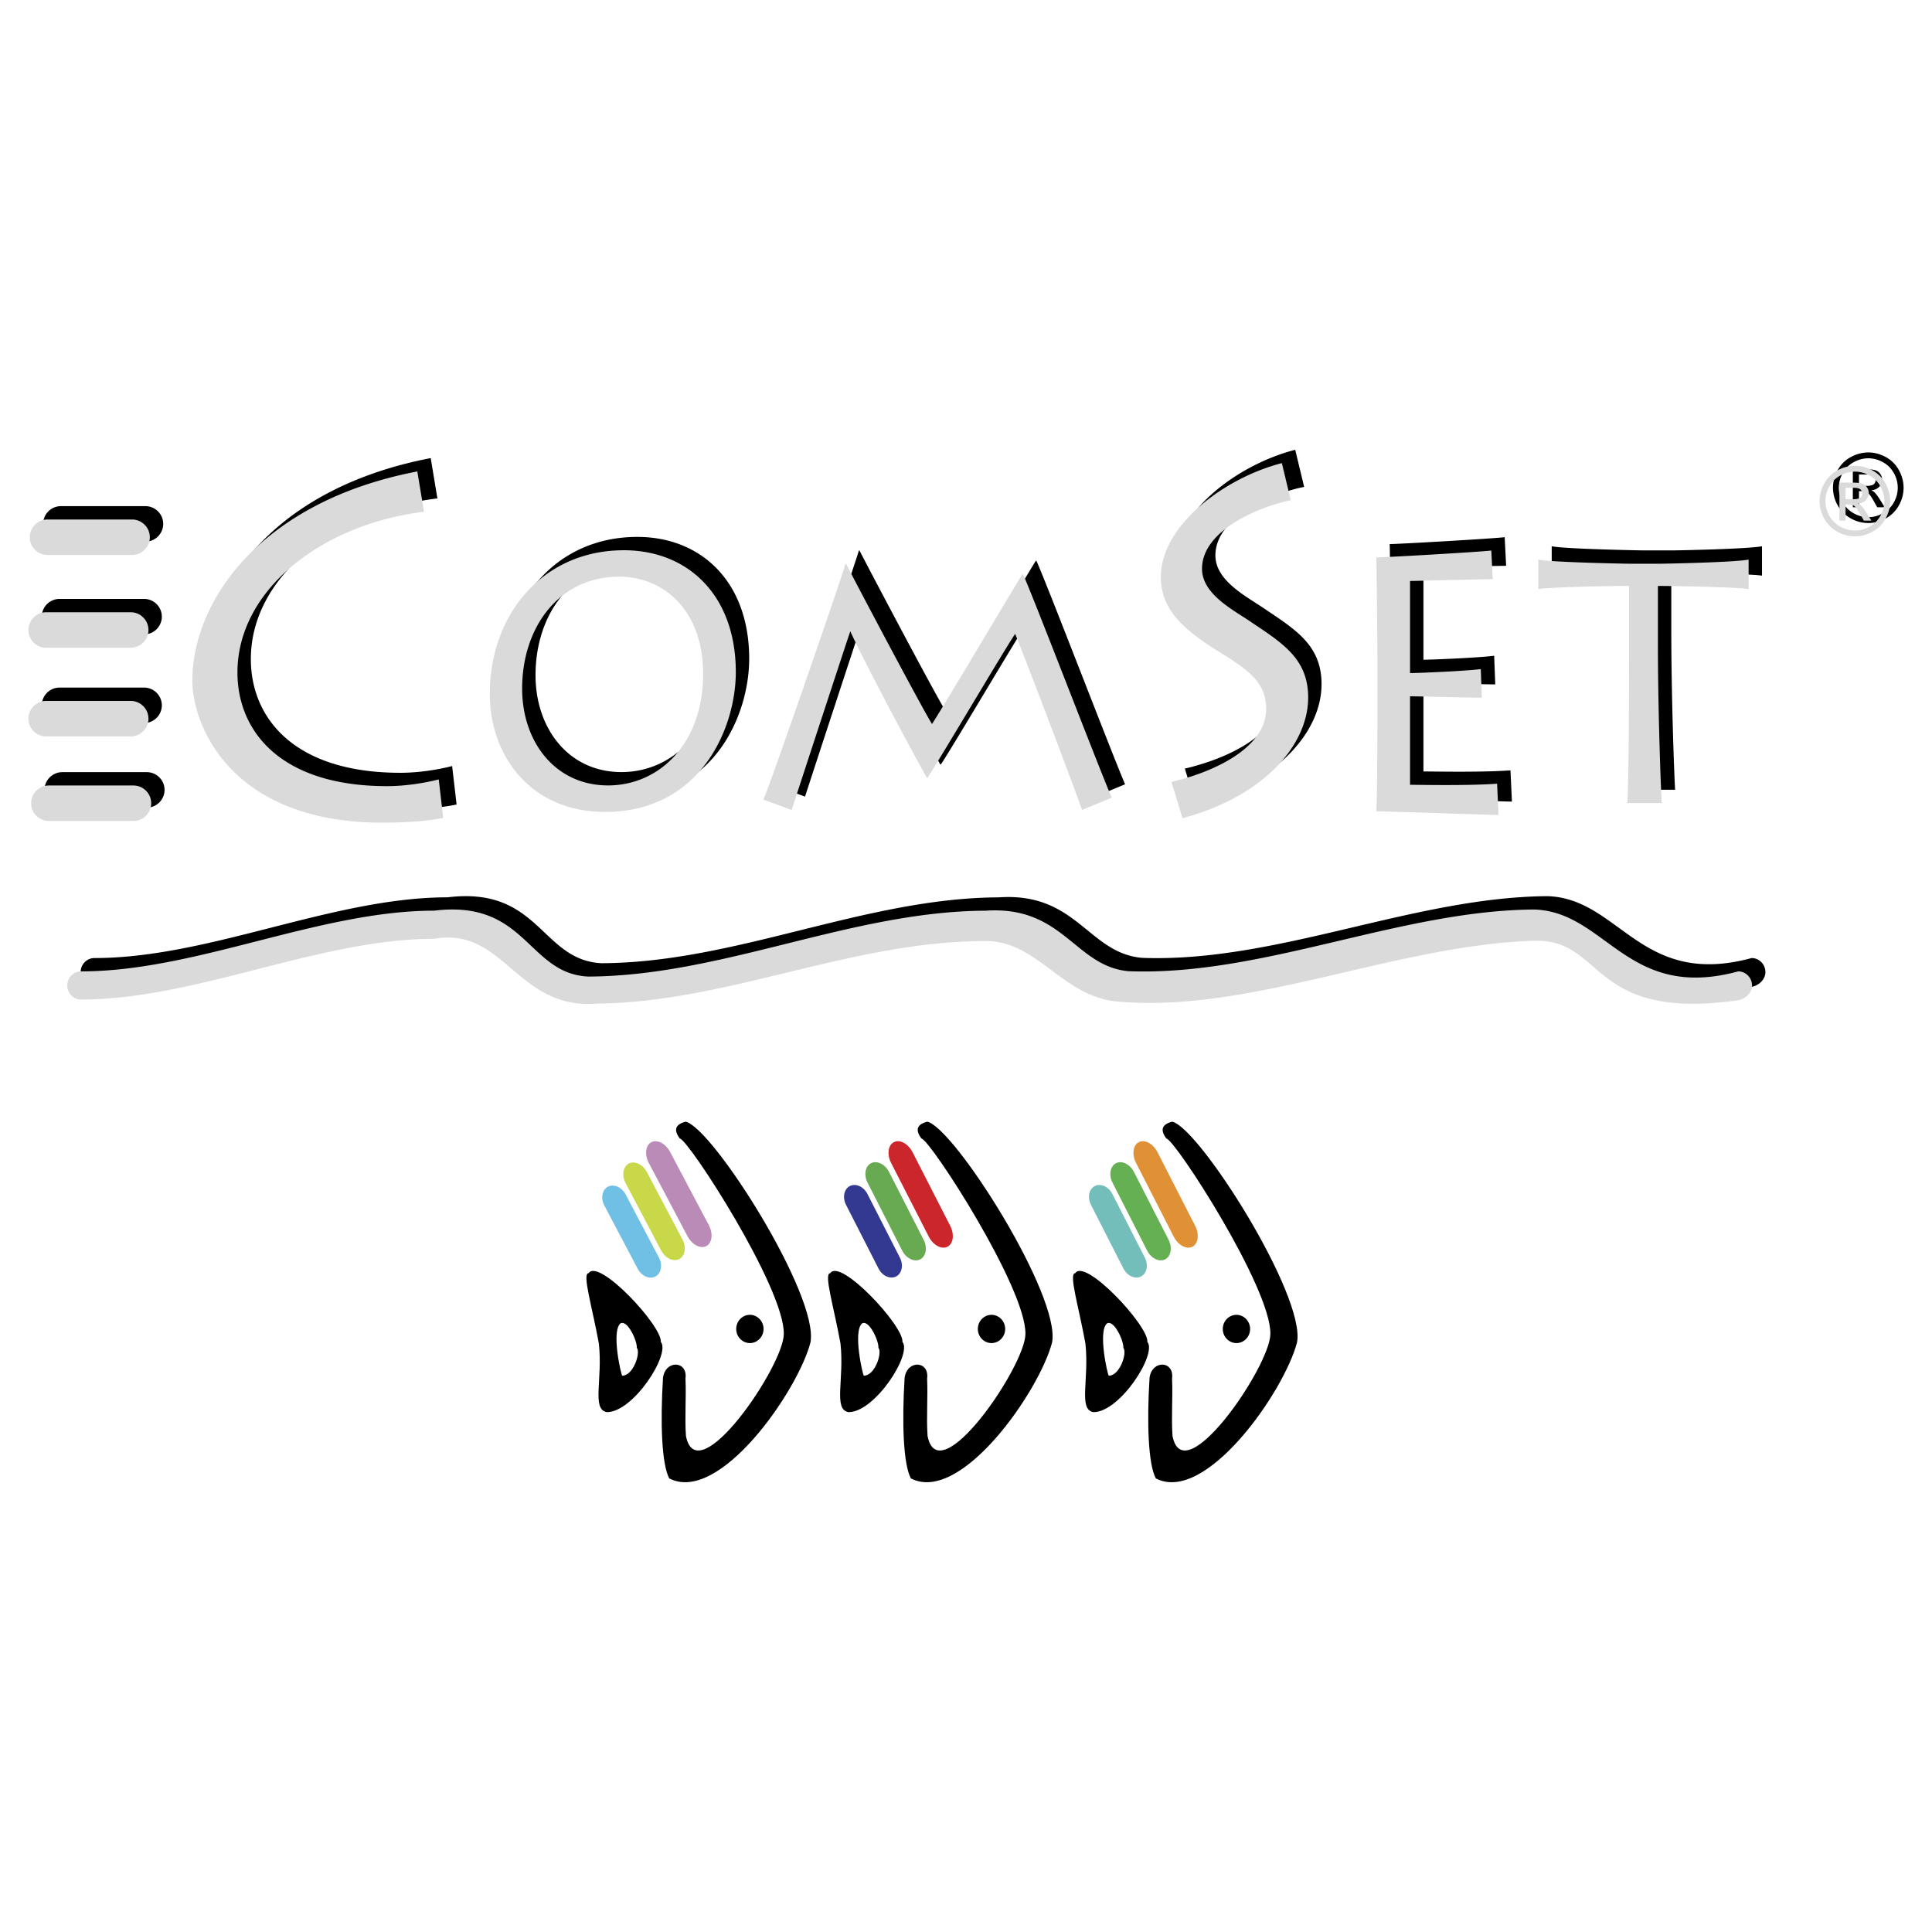 <svg xmlns="http://www.w3.org/2000/svg" width="2500" height="2500" viewBox="0 0 192.756 192.756"><g fill-rule="evenodd" clip-rule="evenodd"><path fill="#fff" d="M0 0h192.756v192.756H0V0z"/><path d="M62.416 119.168l3.332 6.314c.384.729.221 1.572-.363 1.877-.583.307-1.375-.041-1.759-.77l-3.331-6.314c-.385-.729-.222-1.574.362-1.879.583-.304 1.375.043 1.759.772z" fill="#6fc0e4"/><path d="M86.544 119.123l3.243 6.361c.374.734.199 1.576-.389 1.873-.588.297-1.375-.061-1.749-.795l-3.243-6.359c-.374-.734-.199-1.576.389-1.873.588-.297 1.375.061 1.749.793z" fill="#333991"/><path d="M110.982 119.123l3.242 6.361c.373.734.199 1.576-.389 1.873-.588.297-1.375-.061-1.75-.795l-3.242-6.359c-.373-.734-.199-1.576.389-1.873.588-.297 1.375.061 1.75.793z" fill="#73bdba"/><path d="M64.542 116.943l3.545 6.713c.409.773.266 1.656-.318 1.961-.584.305-1.396-.08-1.805-.854l-3.545-6.713c-.409-.773-.266-1.656.318-1.961.583-.304 1.395.081 1.805.854z" fill="#c8d849"/><path d="M88.701 116.93l3.45 6.762c.398.779.242 1.66-.346 1.957-.588.295-1.395-.1-1.793-.879l-3.45-6.762c-.398-.779-.242-1.66.346-1.957.588-.295 1.394.099 1.793.879z" fill="#68aa52"/><path d="M113.137 116.93l3.451 6.762c.398.779.242 1.66-.346 1.957-.588.295-1.395-.1-1.793-.879L111 118.008c-.398-.779-.244-1.66.346-1.957.588-.295 1.394.099 1.791.879z" fill="#66b054"/><path d="M66.86 114.934l3.861 7.303c.446.844.332 1.781-.252 2.084-.584.305-1.427-.137-1.872-.979l-3.862-7.303c-.445-.842-.332-1.779.252-2.084.585-.305 1.427.137 1.873.979z" fill="#bb8bb8"/><path d="M91.046 114.953l3.76 7.355c.433.85.307 1.785-.282 2.08-.588.297-1.424-.156-1.857-1.004l-3.76-7.357c-.434-.848-.307-1.783.282-2.078.588-.297 1.424.156 1.857 1.004z" fill="#cc262d"/><path d="M115.484 114.953l3.76 7.355c.434.85.307 1.785-.283 2.08-.588.297-1.424-.156-1.857-1.004l-3.76-7.357c-.434-.848-.307-1.783.281-2.078.59-.297 1.426.156 1.859 1.004z" fill="#e09136"/><path d="M167.129 78.792c-.062-.692-.383-8.928-.383-15.954v-5.71c2.686 0 8.602.173 9.049.311v-2.941c-1.406.277-8.377.416-8.984.416h-2.781c-.354 0-7.93-.139-9.215-.416v2.941c.836-.138 5.377-.311 9.055-.311v5.156c0 5.503-.033 15.608-.193 16.507h3.452v.001zM150.701 76.858c-2.967.217-7.814.108-8.684.108v-8.828c.725 0 6.369.145 7.164.145l-.107-2.858c-1.773.217-6.404.397-7.057.397v-9.189c.58 0 7.092-.182 8.25-.182l-.145-2.857c-1.158.145-10.602.688-11.471.688.037.687.109 9.407.109 9.986v4.848c0 .833 0 8.575-.109 10.493.725 0 11.615.368 12.193.368l-.143-3.119zM119.312 80.3c8.135-2.174 12.539-7.322 12.539-12.038 0-3.897-2.584-5.438-5.803-7.604-1.779-1.203-4.787-2.743-4.787-5.245 0-4.042 6.27-6.352 8.854-6.833l-.891-3.705c-5.803 1.491-12.072 6.256-12.072 11.356 0 3.416 2.5 5.438 6.1 7.651 3.051 1.877 4.406 3.127 4.406 5.534 0 3.898-5.295 6.304-9.447 7.266l1.101 3.618zM80.319 79.478c.413-1.295 5.161-15.78 5.849-17.831 1.376 3.009 5.643 11.046 7.639 14.618h.069c1.411-2.15 7.501-12.501 8.74-14.353.551 1.223 5.814 15.08 6.674 17.565l2.959-1.229c-1.479-3.473-7.637-19.579-8.842-22.291h-.068c-.654 1.025-7.812 13.096-9.015 14.949-1.033-1.654-7.501-13.891-8.568-15.974h-.069c-.172.794-7.535 22.124-8.189 23.514l2.821 1.032zM61.702 79.675c9.548 0 13.045-8.386 13.045-13.948 0-7.702-4.809-12.16-11.163-12.16-8.104 0-13.382 6.418-13.382 14.335.001 6.276 4.17 11.773 11.5 11.773zm.302-2.644c-5.279 0-8.574-4.351-8.574-9.664 0-6.098 3.665-11.162 9.684-11.162 4.404 0 8.372 3.316 8.372 9.7 0 7.025-4.439 11.126-9.482 11.126zM45.109 76.431c-1.514.383-3.384.67-5.165.67-10.643 0-14.917-5.504-14.917-11.343 0-8.231 8.416-14.788 18.613-16.032l-.668-4.021C27.254 48.72 20.529 58.723 20.529 66.572c0 4.402 3.786 14.174 18.97 14.174 2.672 0 4.72-.191 6.056-.479l-.446-3.836zM186.402 45.14c.592 0 1.168.151 1.732.454a3.233 3.233 0 0 1 1.314 1.303c.314.564.473 1.153.473 1.767 0 .607-.154 1.19-.465 1.75a3.27 3.27 0 0 1-1.303 1.304 3.548 3.548 0 0 1-1.752.466 3.548 3.548 0 0 1-1.752-.466 3.281 3.281 0 0 1-1.305-1.304 3.54 3.54 0 0 1-.467-1.75c0-.613.158-1.203.473-1.767a3.26 3.26 0 0 1 1.318-1.303 3.625 3.625 0 0 1 1.734-.454zm0 .583c-.496 0-.977.127-1.445.381a2.735 2.735 0 0 0-1.098 1.087 2.954 2.954 0 0 0-.398 1.473c0 .507.131.992.391 1.458.26.465.623.828 1.09 1.087.467.26.953.39 1.461.39s.994-.13 1.461-.39a2.743 2.743 0 0 0 1.086-1.087 2.97 2.97 0 0 0 .389-1.458 2.97 2.97 0 0 0-.395-1.473 2.721 2.721 0 0 0-1.1-1.087 2.998 2.998 0 0 0-1.442-.381zm-1.545 4.886v-3.788h1.301c.447 0 .77.033.967.104.199.07.357.192.477.366a.97.97 0 0 1 .178.556c0 .277-.1.518-.297.724s-.461.32-.787.346c.135.056.242.123.322.201.152.149.34.4.561.752l.463.741h-.748l-.336-.598c-.264-.468-.477-.763-.639-.881-.111-.088-.275-.131-.49-.131h-.359v1.609h-.613v-.001zm.612-2.132h.742c.354 0 .596-.054.725-.159a.515.515 0 0 0 .195-.42.507.507 0 0 0-.094-.301.553.553 0 0 0-.258-.197c-.111-.044-.316-.065-.615-.065h-.695v1.142zM6.076 50.499h8.438c.974 0 1.77.796 1.77 1.769 0 .974-.796 1.77-1.77 1.77H6.076c-.973 0-1.77-.796-1.77-1.77 0-.973.797-1.769 1.77-1.769zM5.939 59.753h8.438c.973 0 1.77.796 1.77 1.77 0 .973-.796 1.769-1.77 1.769H5.939a1.774 1.774 0 0 1-1.769-1.769c0-.974.796-1.77 1.769-1.77zM5.939 68.6h8.438c.973 0 1.77.796 1.77 1.77 0 .973-.796 1.769-1.77 1.769H5.939A1.774 1.774 0 0 1 4.17 70.37c0-.974.796-1.77 1.769-1.77zM6.211 77.038h8.438c.973 0 1.769.796 1.769 1.77 0 .973-.796 1.77-1.769 1.77H6.211a1.774 1.774 0 0 1-1.769-1.77c0-.974.797-1.77 1.769-1.77zM9.421 95.585c11.496 0 23.736-6.058 35.232-6.058 9.207-1.128 9.314 6.291 15.378 6.573 13.428-.061 26.194-6.511 39.623-6.571 7.799-.533 8.9 5.574 14.303 6.037 13.428.493 27.023-6.068 40.451-6.155 7.197.232 9.268 9.179 20.352 6.174.756 0 1.375.632 1.375 1.403s-.711 1.383-1.457 1.486c-14.869 2.088-13.197-6.16-20.285-5.945-13.701.417-28.158 7.14-41.182 6.091-5.775-.264-8.211-6.032-13.477-6.067-13.614.017-25.709 6.11-38.872 6.247-7.991.623-9.202-7.711-16.209-6.467-11.496 0-23.736 6.059-35.232 6.059-.756 0-1.375-.633-1.375-1.404 0-.771.619-1.403 1.375-1.403z"/><path d="M165.795 80.124c-.064-.692-.385-8.928-.385-15.954v-5.71c2.686 0 8.602.172 9.049.311V55.83c-1.406.277-8.377.415-8.984.415h-2.781c-.352 0-7.93-.138-9.215-.415v2.941c.838-.139 5.377-.311 9.055-.311v5.156c0 5.502-.033 15.607-.191 16.507h3.452v.001zM149.365 78.189c-2.967.217-7.814.109-8.684.109V69.47c.725 0 6.369.145 7.164.145l-.107-2.858c-1.773.217-6.404.398-7.057.398v-9.19c.58 0 7.092-.181 8.25-.181l-.145-2.858c-1.158.145-10.602.688-11.469.688.035.687.107 9.407.107 9.986v4.848c0 .833 0 8.575-.107 10.493.723 0 11.613.368 12.191.368l-.143-3.12zM117.977 81.631c8.135-2.173 12.539-7.322 12.539-12.038 0-3.898-2.584-5.438-5.803-7.604-1.779-1.203-4.787-2.743-4.787-5.245 0-4.042 6.27-6.352 8.854-6.833l-.889-3.705c-5.805 1.492-12.074 6.256-12.074 11.356 0 3.417 2.5 5.438 6.102 7.651 3.049 1.877 4.404 3.128 4.404 5.534 0 3.897-5.295 6.304-9.447 7.266l1.101 3.618zM78.983 80.81c.413-1.295 5.161-15.78 5.849-17.831 1.376 3.009 5.643 11.046 7.639 14.617h.068c1.411-2.149 7.501-12.501 8.74-14.353.551 1.224 5.814 15.08 6.676 17.566l2.959-1.229c-1.48-3.473-7.639-19.578-8.844-22.29h-.068c-.654 1.025-7.811 13.096-9.015 14.948-1.032-1.653-7.501-13.89-8.567-15.974h-.069c-.172.794-7.535 22.125-8.189 23.514l2.821 1.032zM60.366 81.006c9.549 0 13.046-8.386 13.046-13.948 0-7.702-4.809-12.16-11.163-12.16-8.103 0-13.381 6.418-13.381 14.335-.001 6.276 4.168 11.773 11.498 11.773zm.302-2.644c-5.279 0-8.574-4.351-8.574-9.664 0-6.098 3.665-11.162 9.683-11.162 4.404 0 8.372 3.316 8.372 9.699.001 7.026-4.438 11.127-9.481 11.127zM43.773 77.763c-1.514.383-3.384.67-5.166.67-10.642 0-14.917-5.504-14.917-11.343 0-8.232 8.416-14.789 18.613-16.033l-.668-4.021c-15.719 3.016-22.443 13.019-22.443 20.867 0 4.403 3.786 14.174 18.97 14.174 2.671 0 4.72-.191 6.056-.478l-.445-3.836zM185.066 46.471c.592 0 1.168.151 1.732.454a3.25 3.25 0 0 1 1.316 1.303c.312.564.471 1.153.471 1.767 0 .607-.154 1.19-.465 1.75a3.265 3.265 0 0 1-1.301 1.304 3.56 3.56 0 0 1-1.754.465 3.547 3.547 0 0 1-1.752-.465 3.281 3.281 0 0 1-1.305-1.304 3.545 3.545 0 0 1-.467-1.75c0-.613.158-1.203.473-1.767a3.253 3.253 0 0 1 1.32-1.303 3.635 3.635 0 0 1 1.732-.454zm0 .583c-.494 0-.977.127-1.443.381a2.72 2.72 0 0 0-1.1 1.087 2.951 2.951 0 0 0-.396 1.473c0 .506.131.992.389 1.458.26.465.623.828 1.09 1.088s.953.39 1.461.39.994-.13 1.461-.39.828-.623 1.086-1.088c.26-.465.389-.951.389-1.458a2.97 2.97 0 0 0-.395-1.473 2.704 2.704 0 0 0-1.098-1.087 3.016 3.016 0 0 0-1.444-.381zm-1.545 4.886v-3.788h1.301c.447 0 .77.034.969.104a.983.983 0 0 1 .653.922c0 .277-.1.518-.297.723-.197.206-.459.32-.787.346a.992.992 0 0 1 .322.201c.152.149.34.399.561.752l.463.74h-.748l-.336-.597c-.264-.468-.477-.763-.639-.88-.111-.088-.275-.131-.49-.131h-.359v1.609h-.613v-.001zm.612-2.131h.742c.354 0 .596-.054.727-.159a.515.515 0 0 0 .193-.42.513.513 0 0 0-.094-.302.56.56 0 0 0-.258-.197c-.111-.044-.316-.066-.615-.066h-.695v1.144zM4.74 51.831h8.438c.973 0 1.769.796 1.769 1.769 0 .973-.796 1.77-1.769 1.77H4.74c-.973 0-1.77-.796-1.77-1.77a1.775 1.775 0 0 1 1.77-1.769zM4.604 61.085h8.438c.974 0 1.77.796 1.77 1.769 0 .974-.796 1.77-1.77 1.77H4.604c-.974 0-1.77-.796-1.77-1.77 0-.973.796-1.769 1.77-1.769zM4.604 69.931h8.438c.974 0 1.77.796 1.77 1.77 0 .973-.796 1.769-1.77 1.769H4.604c-.974 0-1.77-.796-1.77-1.769 0-.973.796-1.77 1.77-1.77zM4.876 78.369h8.438c.973 0 1.77.796 1.77 1.769 0 .974-.796 1.77-1.77 1.77H4.876a1.774 1.774 0 0 1-1.769-1.77c0-.972.796-1.769 1.769-1.769zM8.085 96.916c11.496 0 23.736-6.058 35.232-6.058 9.207-1.128 9.314 6.291 15.378 6.574 13.428-.061 26.194-6.511 39.623-6.571 7.801-.533 8.902 5.573 14.303 6.038 13.43.492 27.023-6.069 40.451-6.157 7.197.233 9.268 9.178 20.352 6.174.756 0 1.375.631 1.375 1.404 0 .771-.711 1.381-1.457 1.486-14.869 2.088-13.197-6.161-20.285-5.945-13.701.417-28.158 7.141-41.182 6.092-5.775-.266-8.211-6.033-13.477-6.067-13.613.017-25.708 6.11-38.872 6.245-7.991.625-9.202-7.71-16.209-6.466-11.496 0-23.736 6.058-35.232 6.058-.756 0-1.375-.631-1.375-1.402 0-.774.619-1.405 1.375-1.405z" fill="#dadada"/><path d="M68.39 137.549c.088 1.844-.085 3.824.046 5.711 1.104 5.707 9.753-6.971 9.764-10.172.076-4.602-9.542-19.436-10.375-19.496-.751-1.008-.261-1.461.579-1.682 2.688.588 13.338 17.371 12.457 22.027-1.267 4.861-9.095 16.152-14.088 13.564-.75-1.389-.909-5.504-.625-10.045.247-1.804 2.491-1.714 2.242.093zM92.498 137.549c.088 1.844-.085 3.824.045 5.711 1.104 5.707 9.754-6.971 9.764-10.172.076-4.602-9.541-19.436-10.375-19.496-.751-1.008-.261-1.461.578-1.682 2.689.588 13.34 17.371 12.457 22.027-1.266 4.861-9.095 16.152-14.087 13.564-.75-1.389-.91-5.504-.625-10.045.246-1.804 2.491-1.714 2.243.093zM116.936 137.549c.088 1.844-.086 3.824.045 5.711 1.104 5.707 9.752-6.971 9.764-10.172.076-4.602-9.541-19.436-10.375-19.496-.752-1.008-.262-1.461.578-1.682 2.689.588 13.34 17.371 12.457 22.027-1.266 4.861-9.096 16.152-14.088 13.564-.75-1.389-.91-5.504-.625-10.045.247-1.804 2.492-1.714 2.244.093z"/><path d="M58.728 127.031c.981-1.562 7.337 5.254 7.201 6.846.995 1.209-2.754 7.039-5.387 7.012-1.53-.277-.397-3.252-.794-6.852-.657-3.631-1.701-7.029-1.02-7.006zm3.178 5.004c.697-.4 1.684 1.77 1.627 2.43.413.502-.358 2.799-1.452 2.789-.105-.02-1.119-4.438-.175-5.219zM82.835 127.031c.98-1.562 7.337 5.254 7.201 6.846.994 1.209-2.754 7.039-5.387 7.012-1.531-.277-.398-3.252-.794-6.852-.657-3.631-1.701-7.029-1.02-7.006zm3.178 5.004c.697-.4 1.683 1.77 1.626 2.43.414.502-.358 2.799-1.452 2.789-.104-.02-1.118-4.438-.174-5.219zM107.273 127.031c.98-1.562 7.336 5.254 7.199 6.846.996 1.209-2.752 7.039-5.385 7.012-1.531-.277-.398-3.252-.795-6.852-.657-3.631-1.7-7.029-1.019-7.006zm3.178 5.004c.695-.4 1.682 1.77 1.625 2.43.414.502-.357 2.799-1.451 2.789-.105-.02-1.119-4.438-.174-5.219zM74.816 131.18c.752 0 1.365.633 1.365 1.41s-.613 1.41-1.365 1.41-1.365-.633-1.365-1.41.613-1.41 1.365-1.41zM98.924 131.18c.75 0 1.363.633 1.363 1.41s-.613 1.41-1.363 1.41c-.752 0-1.365-.633-1.365-1.41s.613-1.41 1.365-1.41zM123.361 131.18c.75 0 1.363.633 1.363 1.41s-.613 1.41-1.363 1.41c-.752 0-1.365-.633-1.365-1.41s.613-1.41 1.365-1.41z"/></g></svg>